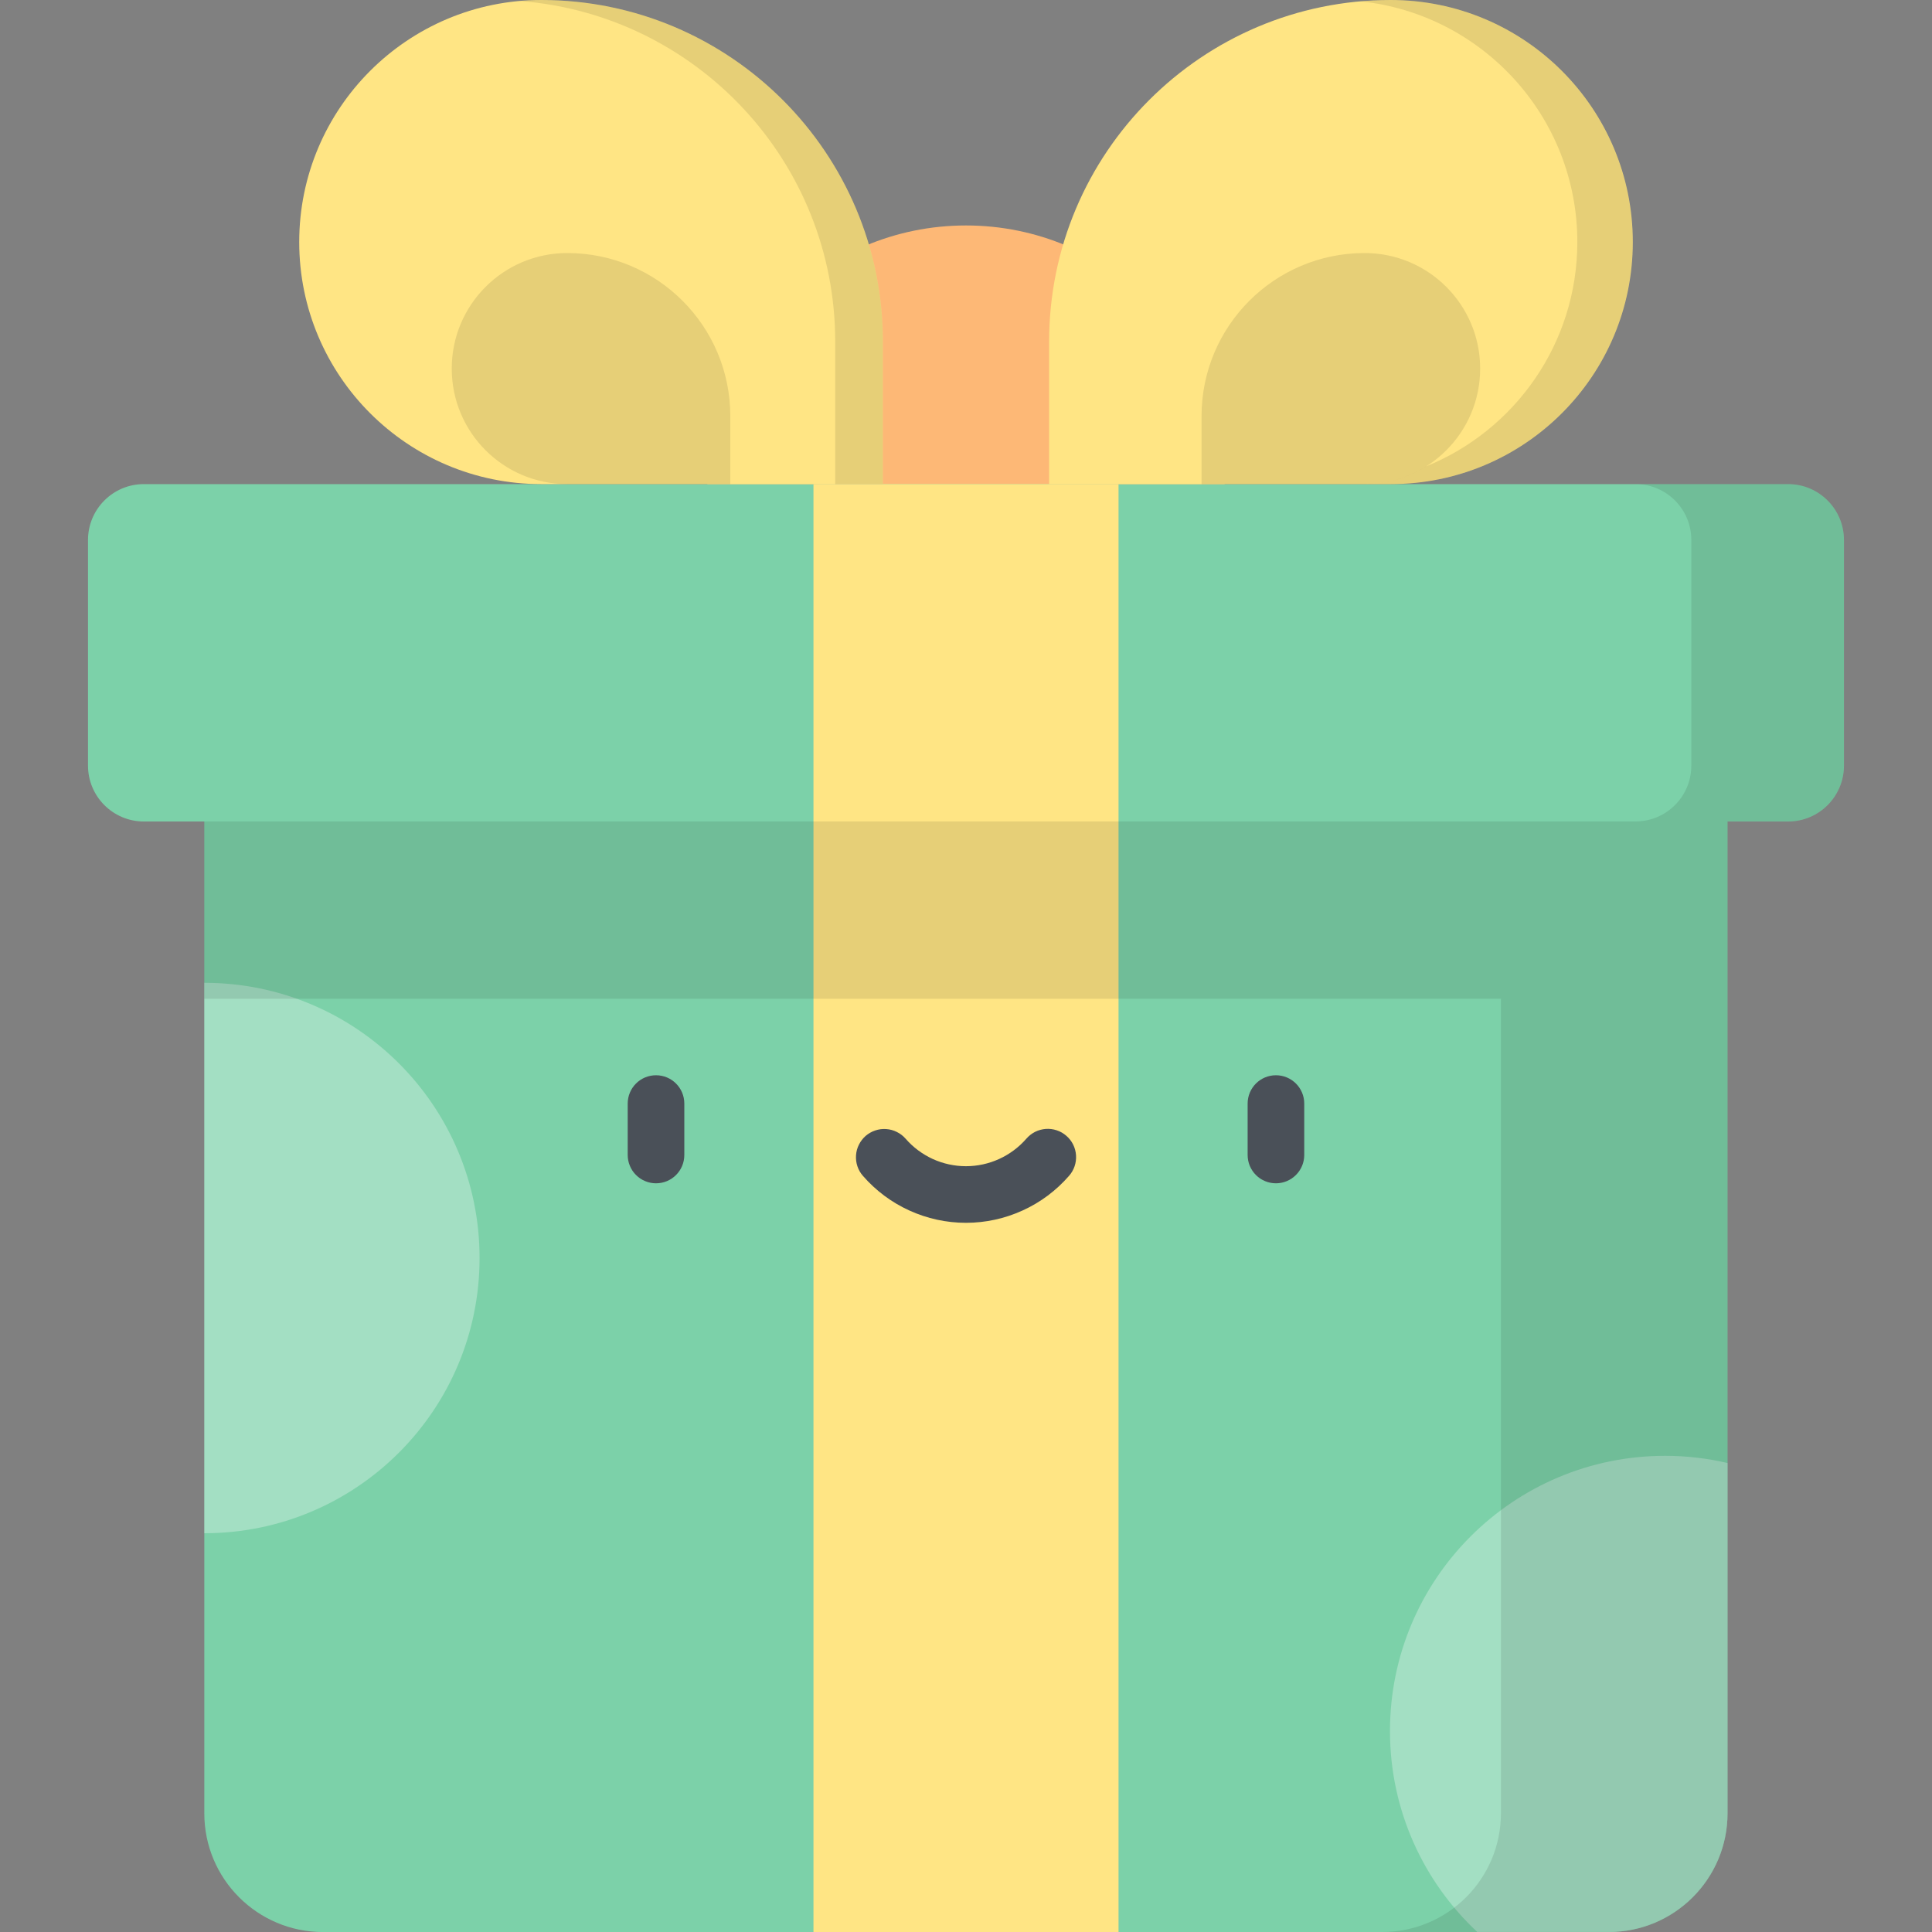 <?xml version="1.0" encoding="UTF-8"?> <svg xmlns="http://www.w3.org/2000/svg" width="40" height="40" viewBox="0 0 40 40" fill="none"><rect x="0" y="0" width="40" height="40" fill="#808080" stroke="none"/><g clip-path="url(#clip0_2666_668)"><path d="M20 15.379C22.958 15.379 25.355 12.981 25.355 10.023C25.355 7.066 22.958 4.668 20 4.668C17.042 4.668 14.645 7.066 14.645 10.023C14.645 12.981 17.042 15.379 20 15.379Z" fill="#FDB876"></path><path d="M35.767 17.008H4.23V37.543C4.23 38.901 5.331 40.001 6.689 40.001H33.309C34.666 40.001 35.767 38.901 35.767 37.543L35.767 17.008Z" fill="#7CD1A9"></path><path opacity="0.3" d="M4.23 20.348V31.744C7.378 31.744 9.929 29.193 9.929 26.046C9.929 22.899 7.378 20.348 4.23 20.348ZM34.476 30.141C31.329 30.141 28.778 32.692 28.778 35.839C28.778 37.481 29.473 38.959 30.584 39.999H33.309C34.666 39.999 35.767 38.898 35.767 37.541V30.29C35.343 30.191 34.91 30.141 34.476 30.141Z" fill="white"></path><path d="M37.021 17.008H2.978C2.34 17.008 1.822 16.49 1.822 15.851V11.18C1.822 10.541 2.34 10.023 2.978 10.023H37.021C37.659 10.023 38.177 10.541 38.177 11.18V15.851C38.177 16.49 37.659 17.008 37.021 17.008Z" fill="#7CD1A9"></path><path d="M16.842 17.008H23.158V40.001H16.842V17.008Z" fill="#FFE584"></path><path d="M13.582 24.499C13.505 24.499 13.429 24.484 13.358 24.454C13.287 24.425 13.222 24.382 13.168 24.327C13.113 24.273 13.07 24.208 13.041 24.137C13.011 24.066 12.996 23.99 12.996 23.913V22.848C12.996 22.524 13.258 22.262 13.582 22.262C13.906 22.262 14.168 22.524 14.168 22.848V23.913C14.168 24.237 13.906 24.499 13.582 24.499ZM26.417 24.499C26.34 24.499 26.263 24.484 26.192 24.454C26.121 24.425 26.057 24.382 26.002 24.327C25.948 24.273 25.905 24.208 25.875 24.137C25.846 24.066 25.831 23.99 25.831 23.913V22.848C25.831 22.524 26.093 22.262 26.417 22.262C26.74 22.262 27.003 22.524 27.003 22.848V23.913C27.003 24.068 26.941 24.217 26.831 24.327C26.721 24.437 26.572 24.499 26.417 24.499ZM19.999 25.317C19.595 25.317 19.195 25.23 18.827 25.062C18.459 24.895 18.131 24.65 17.866 24.345C17.815 24.287 17.776 24.22 17.752 24.147C17.727 24.074 17.718 23.997 17.723 23.92C17.728 23.843 17.748 23.768 17.783 23.699C17.817 23.631 17.864 23.569 17.922 23.518C17.98 23.468 18.048 23.429 18.121 23.405C18.194 23.38 18.271 23.37 18.348 23.376C18.424 23.381 18.499 23.401 18.568 23.436C18.637 23.47 18.699 23.517 18.749 23.575C18.905 23.754 19.097 23.897 19.312 23.996C19.528 24.094 19.762 24.145 19.999 24.145C20.478 24.145 20.934 23.937 21.25 23.575C21.3 23.517 21.361 23.469 21.43 23.434C21.499 23.399 21.575 23.379 21.652 23.373C21.729 23.368 21.806 23.377 21.879 23.402C21.953 23.426 22.02 23.465 22.078 23.516C22.137 23.567 22.184 23.628 22.219 23.698C22.253 23.767 22.273 23.842 22.278 23.919C22.283 23.996 22.273 24.074 22.248 24.147C22.223 24.22 22.184 24.287 22.133 24.345C21.867 24.65 21.54 24.895 21.171 25.062C20.803 25.23 20.404 25.317 19.999 25.317Z" fill="#4A5058"></path><path d="M16.842 10.023H23.158V17.008H16.842V10.023Z" fill="#FFE584"></path><path d="M18.279 10.023H11.207C8.439 10.023 6.195 7.779 6.195 5.011C6.195 2.244 8.439 0 11.207 0C15.113 0 18.279 3.166 18.279 7.073L18.279 10.023Z" fill="#FFE584"></path><path d="M21.721 10.023H28.793C31.561 10.023 33.805 7.779 33.805 5.011C33.805 2.244 31.561 0 28.793 0C24.887 0 21.721 3.166 21.721 7.073V10.023H21.721Z" fill="#FFE584"></path><path d="M37.02 10.023H33.861C34.5 10.023 35.017 10.54 35.017 11.179V15.851C35.017 16.489 34.5 17.007 33.861 17.007H37.02C37.658 17.007 38.176 16.489 38.176 15.851V11.179C38.176 10.54 37.658 10.023 37.02 10.023Z" fill="black" fill-opacity="0.1"></path><path d="M4.23 17.007V20.678H31.075V37.542C31.075 38.899 29.975 40 28.617 40H33.309C34.666 40 35.767 38.9 35.767 37.542V17.007H4.23Z" fill="black" fill-opacity="0.1"></path><path d="M11.206 0C11.056 0 10.909 0.008 10.763 0.021C14.415 0.298 17.292 3.349 17.292 7.073V10.023H18.278V7.073C18.278 3.166 15.112 0 11.206 0ZM15.12 10.023H11.744C10.423 10.023 9.353 8.952 9.353 7.631C9.353 6.31 10.423 5.239 11.744 5.239C13.609 5.239 15.12 6.75 15.12 8.615V10.023Z" fill="black" fill-opacity="0.1"></path><path d="M24.877 10.023H28.253C29.574 10.023 30.645 8.952 30.645 7.631C30.645 6.31 29.574 5.239 28.253 5.239C26.389 5.239 24.877 6.75 24.877 8.615V10.023Z" fill="black" fill-opacity="0.1"></path><path d="M28.792 2.76642e-07C28.582 2.76642e-07 28.375 0.01 28.17 0.028C30.691 0.29 32.657 2.421 32.657 5.011C32.657 7.115 31.359 8.915 29.521 9.658C29.141 9.897 28.701 10.023 28.253 10.023L28.792 10.023C31.559 10.023 33.803 7.779 33.803 5.011C33.803 2.244 31.559 2.76642e-07 28.792 2.76642e-07Z" fill="black" fill-opacity="0.1"></path></g><defs><clipPath id="clip0_2666_668"><rect width="40" height="40" fill="white"></rect></clipPath></defs></svg> 